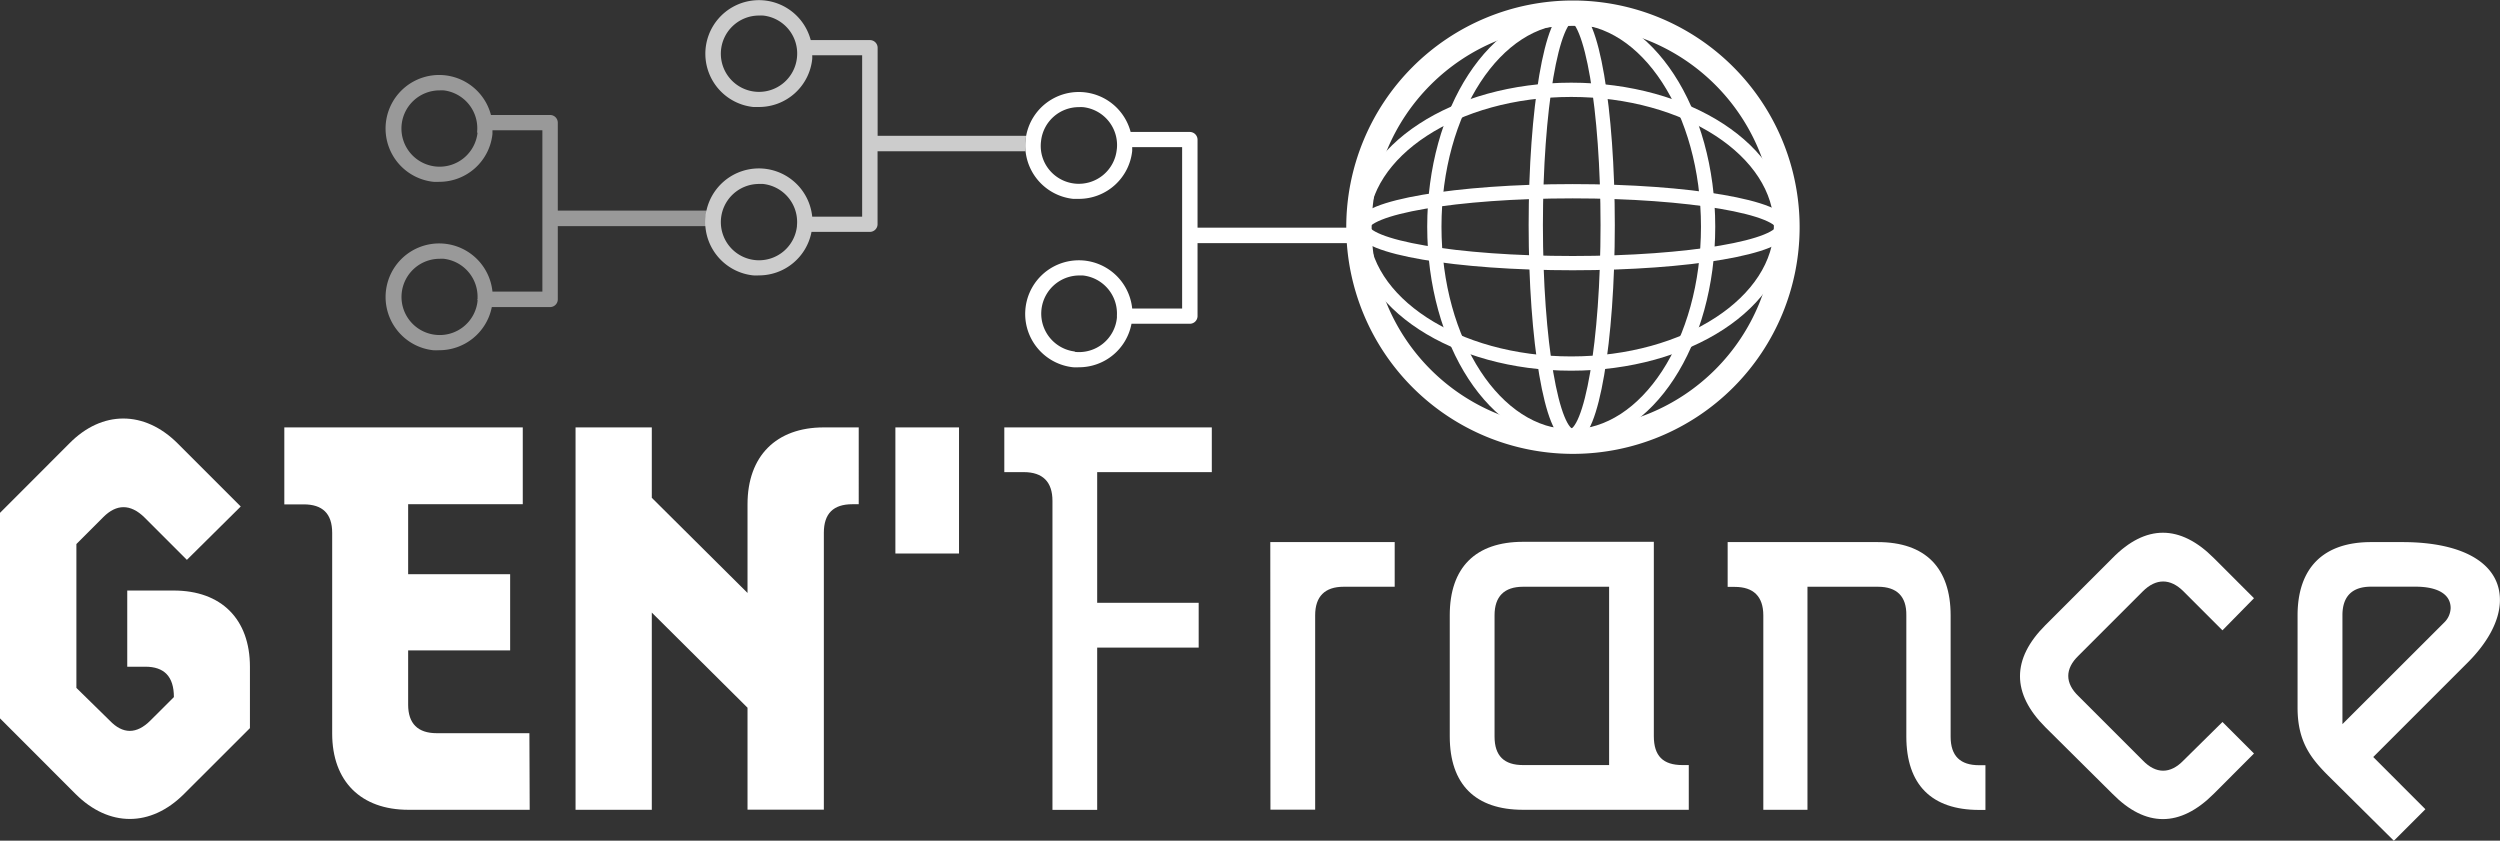 <svg xmlns="http://www.w3.org/2000/svg" viewBox="0 0 350.49 117.86"><rect x="0" y="0" width="350.49" height="117.86" fill="#333333" stroke="none"/><defs><style>.a,.c,.e{fill:#fff;}.b,.d{fill:none;stroke:#fff;}.b{stroke-width:3.56px;}.c{opacity:0.5;}.d{stroke-width:2px;}.e{opacity:0.75;}</style></defs><title>logo_navbar</title><path class="a" d="M23.77,76.38c4.58-4.66,10.53-4.66,15.19,0l8.84,8.84L40.25,92.7l-6-6c-1.93-1.85-3.86-1.85-5.71,0l-3.78,3.78v20.17l4.67,4.58c1.84,1.93,3.77,1.93,5.7,0l3.3-3.29c0-2.9-1.37-4.26-4-4.26H31.89V97H38.4c6.67,0,10.69,4,10.69,10.69v8.6l-9.25,9.24c-4.66,4.66-10.52,4.66-15.19,0l-10.6-10.61V86.11Z" transform="translate(-14.05 -14.21)"/><path class="a" d="M88.31,127.74h-17c-6.67,0-10.69-4-10.69-10.69V88.92c0-2.73-1.37-4-4-4H53.91V74.13H87.34V84.9H71.27v9.81h14.3v10.68H71.27V113c0,2.65,1.36,4,4,4h13Z" transform="translate(-14.05 -14.21)"/><path class="a" d="M129.54,74.13h4.9V84.9h-.89c-2.65,0-4,1.29-4,4v38.82H118.85V113.43l-13.42-13.34v27.65H94.74V74.13h10.69V84l13.42,13.34V84.9C118.85,78.15,122.87,74.13,129.54,74.13Z" transform="translate(-14.05 -14.21)"/><path class="a" d="M148.5,91.81h-8.92V74.13h8.92Z" transform="translate(-14.05 -14.21)"/><path class="a" d="M157.58,80.4h-2.73V74.13h29.09V80.4H167.87V98.72H182.1V105H167.87v22.75H161.6V84.42C161.6,81.77,160.24,80.4,157.58,80.4Z" transform="translate(-14.05 -14.21)"/><path class="a" d="M192.14,90.21h17.44v6.26h-7.15c-2.65,0-4,1.37-4,4v27.25h-6.27Z" transform="translate(-14.05 -14.21)"/><path class="a" d="M249.93,121.47h.88v6.27H227.58c-6.67,0-10.28-3.54-10.28-10.29v-17c0-6.67,3.61-10.28,10.28-10.28h18.33v27.24C245.91,120.18,247.19,121.47,249.93,121.47Zm-22.35-25c-2.65,0-4,1.37-4,4v17c0,2.73,1.36,4,4,4h12.06v-25Z" transform="translate(-14.05 -14.21)"/><path class="a" d="M277.33,96.47h-9.88v31.27h-6.19V100.49c0-2.65-1.37-4-4-4h-1V90.21h21.05c6.67,0,10.21,3.61,10.21,10.28v17c0,2.73,1.37,4,4,4h.88v6.27h-.88c-6.67,0-10.21-3.54-10.21-10.29v-17C281.35,97.84,280,96.47,277.33,96.47Z" transform="translate(-14.05 -14.21)"/><path class="a" d="M310.2,125.49l-9.4-9.33c-4.74-4.74-4.74-9.56,0-14.3l9.4-9.4c4.66-4.75,9.49-4.75,14.23,0l5.62,5.62-4.42,4.5-5.46-5.46c-1.85-1.85-3.86-1.85-5.71,0l-9,9c-1.93,1.85-1.93,3.86,0,5.7l9,9c1.85,1.92,3.86,1.92,5.71,0l5.46-5.39,4.42,4.42-5.62,5.63C319.69,130.23,314.86,130.23,310.2,125.49Z" transform="translate(-14.05 -14.21)"/><path class="a" d="M346.45,90.21h4.42c8.6,0,13.66,3.05,13.66,8.11,0,3-1.85,6.11-4.5,8.76l-13.26,13.26,7.31,7.32-4.42,4.42-9.24-9.16c-2.41-2.42-4.26-4.75-4.26-9.49V100.49C336.16,93.82,339.78,90.21,346.45,90.21Zm10.29,11.25a2.94,2.94,0,0,0,.88-2c0-2-1.93-3-4.9-3h-6.27c-2.65,0-4,1.37-4,4v15.27Z" transform="translate(-14.05 -14.21)"/><path class="b" d="M264.57,46.06a30,30,0,1,1-30-30A30,30,0,0,1,264.57,46.06Z" transform="translate(-14.05 -14.21)"/><path class="c" d="M113,44.54a7,7,0,0,1,.14-.8H92.25V31.41a1.08,1.08,0,0,0-1.08-1.08H82.88a7.51,7.51,0,1,0-8.06,9.37,7.32,7.32,0,0,0,.81,0A7.49,7.49,0,0,0,83.09,33c0-.18,0-.36,0-.53h7V55.09h-7a7.51,7.51,0,1,0-13.32,5.47,7.45,7.45,0,0,0,5,2.75,7.34,7.34,0,0,0,.81,0A7.51,7.51,0,0,0,83,57.26h8.17a1.08,1.08,0,0,0,1.08-1.09V45.91H113A9,9,0,0,1,113,44.54Zm-32-11.74a5.35,5.35,0,1,1-5.31-5.92,5.44,5.44,0,0,1,.57,0A5.35,5.35,0,0,1,80.93,32.8Zm0,23.45a.92.92,0,0,1,0,.16,5.33,5.33,0,0,1-5.88,4.74,5.34,5.34,0,0,1-4.75-5.88,5.35,5.35,0,0,1,5.32-4.78,5.44,5.44,0,0,1,.57,0A5.36,5.36,0,0,1,81,56s0,.08,0,.13S80.94,56.22,80.94,56.25Z" transform="translate(-14.05 -14.21)"/><ellipse class="d" cx="220.49" cy="31.85" rx="29.5" ry="5.04"/><ellipse class="d" cx="220.28" cy="31.78" rx="29.41" ry="19.19"/><ellipse class="d" cx="220.35" cy="31.56" rx="5.04" ry="29.5"/><ellipse class="d" cx="220.28" cy="31.78" rx="19.19" ry="29.41"/><path class="e" d="M157.83,33.81a5,5,0,0,1,.09-.56H137.09V20.92A1.08,1.08,0,0,0,136,19.83h-8.29a7.51,7.51,0,1,0-8.06,9.38c.27,0,.54,0,.81,0a7.5,7.5,0,0,0,7.46-6.72,4.71,4.71,0,0,0,0-.53h7V44.59h-7a7.52,7.52,0,1,0-8.28,8.23,7.32,7.32,0,0,0,.81,0,7.5,7.5,0,0,0,7.37-6.1H136a1.08,1.08,0,0,0,1.08-1.08V35.42h20.74A7.22,7.22,0,0,1,157.83,33.81ZM125.78,22.3a5.35,5.35,0,1,1-5.32-5.91,5.44,5.44,0,0,1,.57,0A5.35,5.35,0,0,1,125.78,22.3Zm0,23.45v.17A5.35,5.35,0,1,1,120.46,40a5.44,5.44,0,0,1,.57,0,5.36,5.36,0,0,1,4.77,5.52.5.5,0,0,0,0,.13S125.78,45.72,125.78,45.75Z" transform="translate(-14.05 -14.21)"/><path class="a" d="M203.51,46.13H181.94V33.8a1.09,1.09,0,0,0-1.09-1.09h-8.29a7.51,7.51,0,0,0-14.73,1.1,7.52,7.52,0,0,0,6.67,8.28c.27,0,.54,0,.81,0a7.51,7.51,0,0,0,7.47-6.72l0-.53h7V57.47h-7a7.52,7.52,0,1,0-8.28,8.23,7.32,7.32,0,0,0,.81,0,7.49,7.49,0,0,0,7.37-6.1h8.17a1.08,1.08,0,0,0,1.09-1.08V48.3h21.57a1.09,1.09,0,0,0,0-2.17Zm-32.89-11A5.35,5.35,0,0,1,161.14,38,5.27,5.27,0,0,1,160,34a5.33,5.33,0,0,1,5.31-4.77,5.44,5.44,0,0,1,.57,0A5.35,5.35,0,0,1,170.62,35.18Zm-5.89,28.36a5.35,5.35,0,0,1,.57-10.66l.57,0a5.36,5.36,0,0,1,4.77,5.52.5.5,0,0,0,0,.13s0,0,0,.07a1,1,0,0,0,0,.17A5.34,5.34,0,0,1,164.73,63.54Z" transform="translate(-14.05 -14.21)"/></svg>